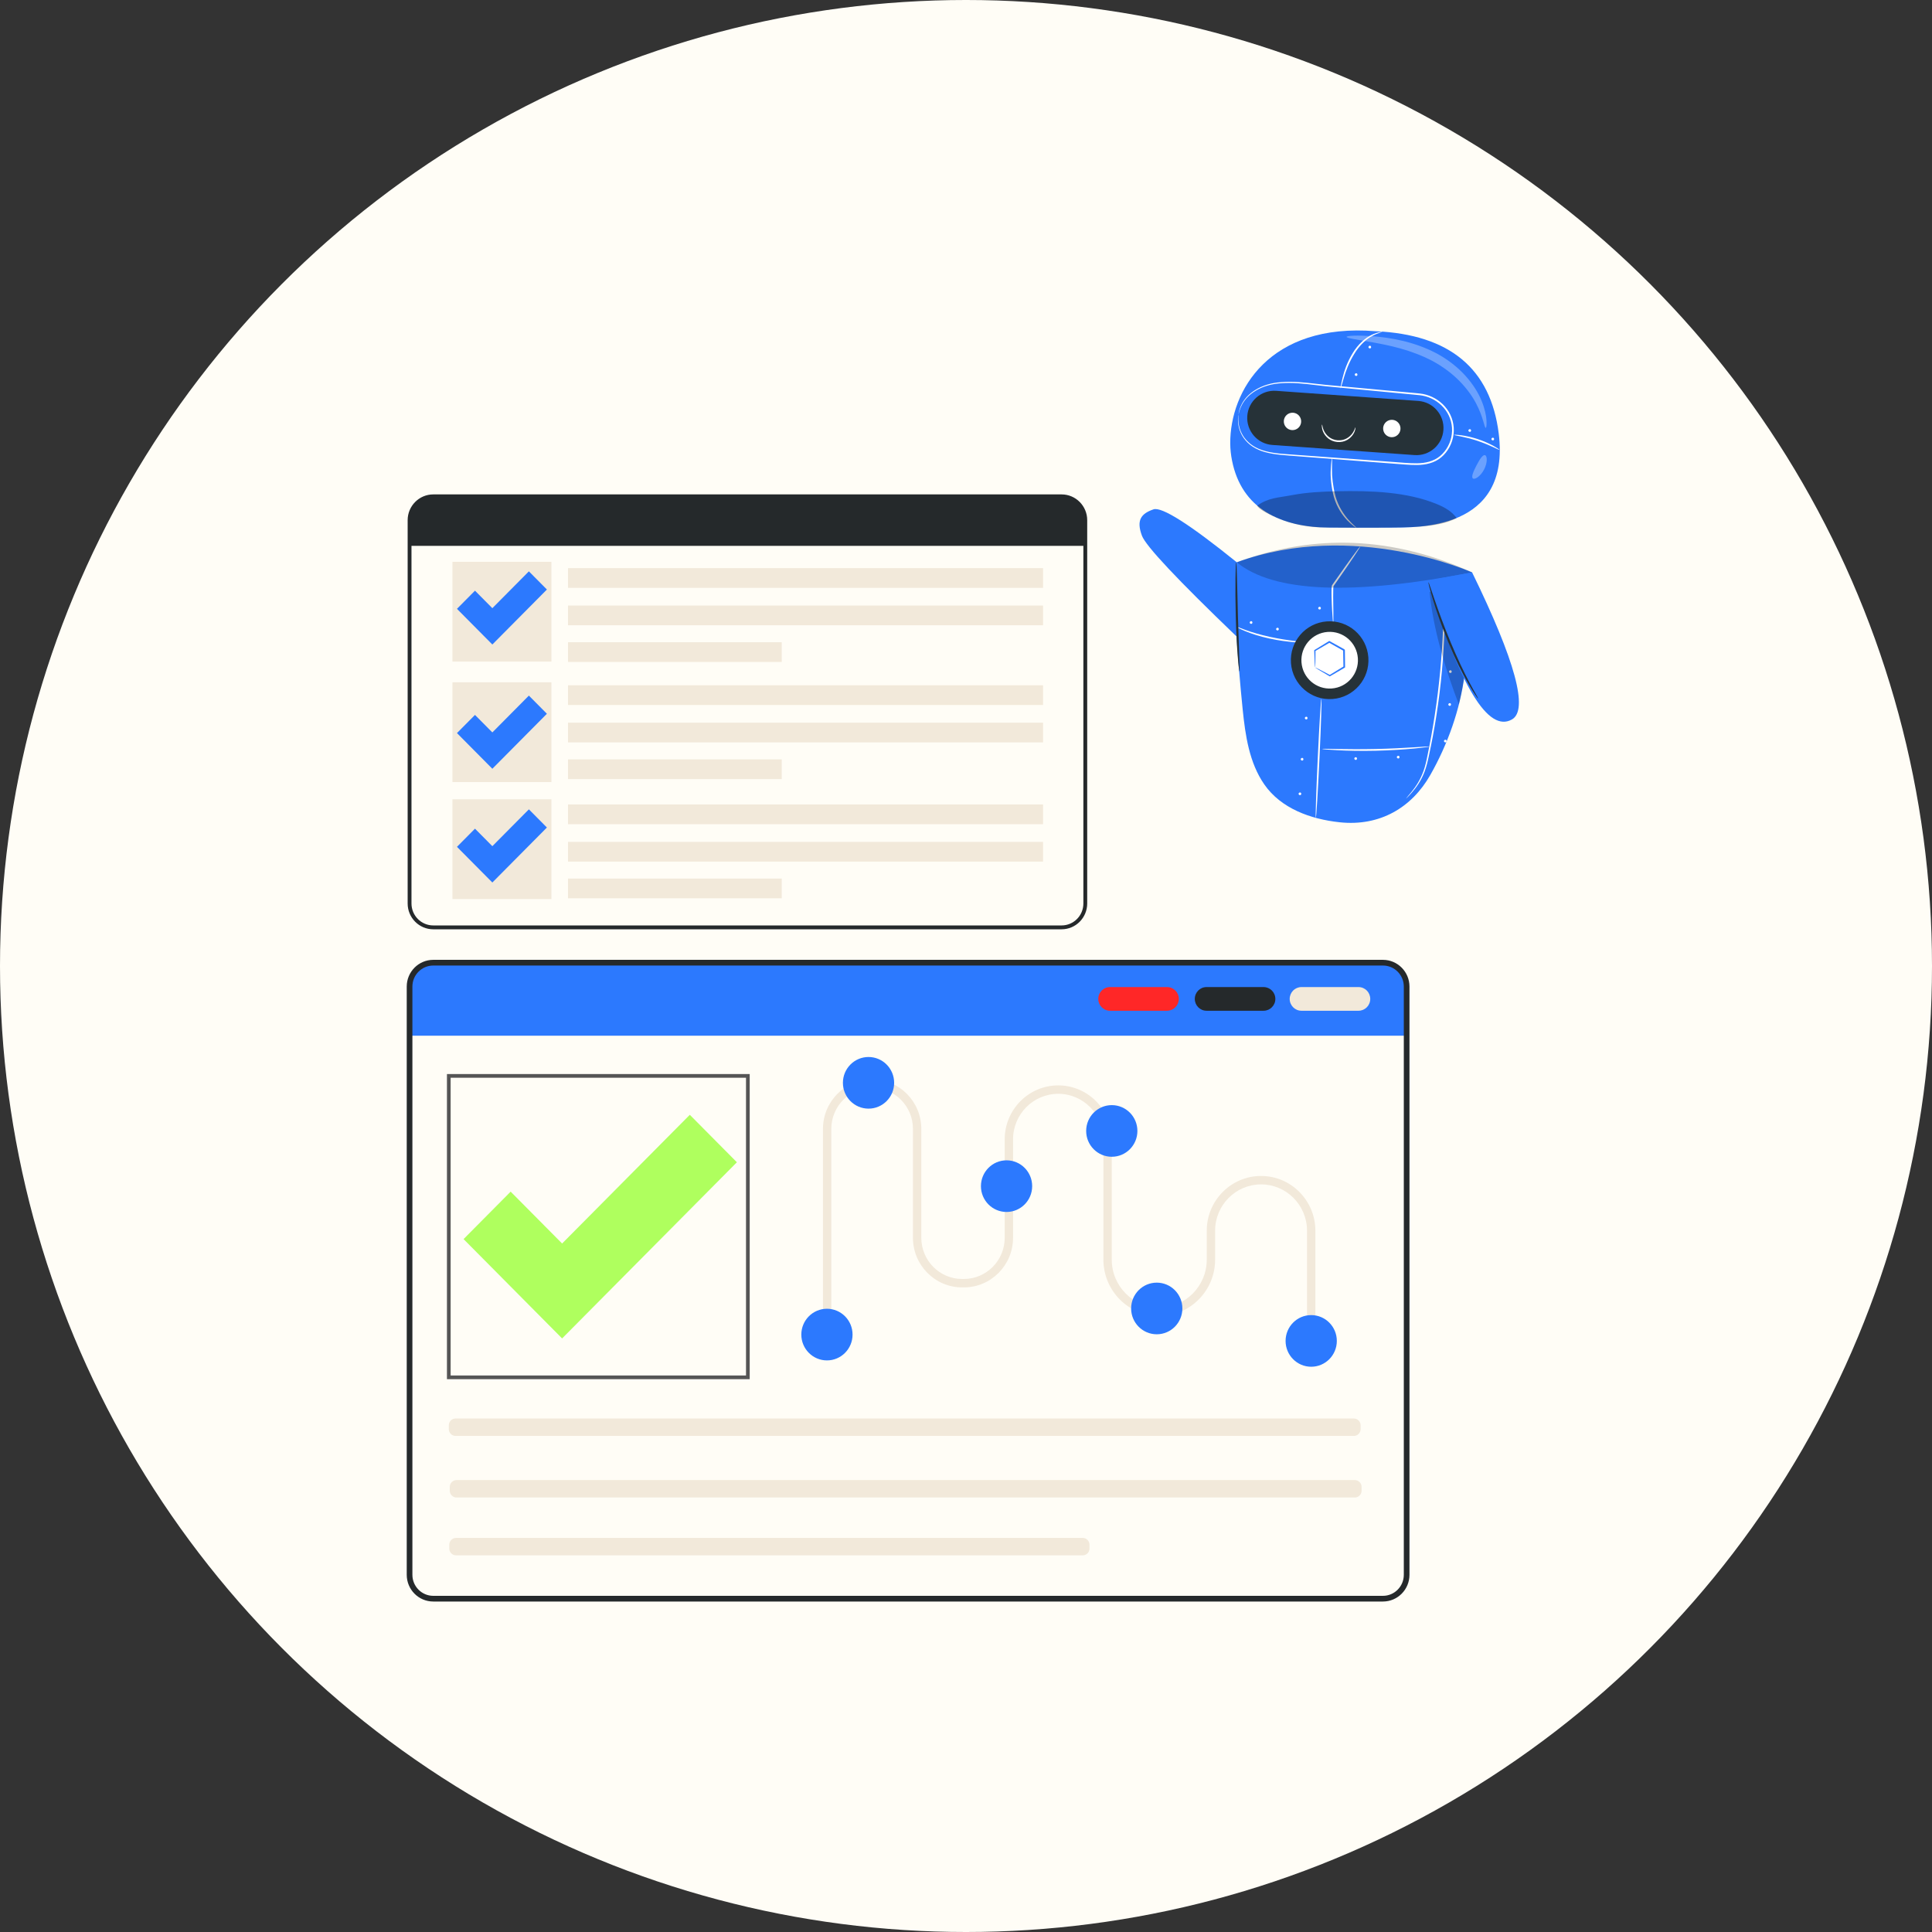 <svg xmlns="http://www.w3.org/2000/svg" xmlns:xlink="http://www.w3.org/1999/xlink" fill="none" width="304" height="304" viewBox="0 0 304 304"><rect x="0" y="0" width="304" height="304" fill="#333333" stroke="none"/><g><g><ellipse cx="152" cy="152" rx="152" ry="152" fill="#FFFDF6" fill-opacity="1"></ellipse></g><g><g><g><g><path d="M167.045,146.224L68.17,146.224C65.95,146.224,64.144,144.404,64.144,142.166L64.144,81.854C64.144,79.616,65.95,77.795,68.17,77.795L167.046,77.795C169.266,77.795,171.072,79.616,171.072,81.854L171.072,142.166C171.071,144.404,169.265,146.224,167.045,146.224ZM68.17,78.404C66.282,78.404,64.747,79.952,64.747,81.854L64.747,142.167C64.747,144.069,66.282,145.617,68.17,145.617L167.046,145.617C168.933,145.617,170.469,144.069,170.469,142.167L170.469,81.854C170.469,79.952,168.934,78.404,167.046,78.404L68.17,78.404Z" fill="#25292B" fill-opacity="1"></path></g></g><g><g><path d="M170.77,85.887L64.445,85.887L64.445,81.854C64.445,79.781,66.112,78.1,68.17,78.1L167.045,78.1C169.102,78.1,170.77,79.781,170.77,81.854L170.77,85.887Z" fill="#25292B" fill-opacity="1"></path></g></g><g><g><g transform="matrix(-1,-4.488332969176945e-11,4.488332969176945e-11,-1,173.535,208.202)"><rect x="86.768" y="104.101" width="15.577" height="15.7" rx="0" fill="#F2E9DA" fill-opacity="1"></rect></g></g></g><g><g><g transform="matrix(-1,-4.488332969176945e-11,4.488332969176945e-11,-1,173.535,246.116)"><rect x="86.768" y="123.058" width="15.577" height="15.7" rx="0" fill="#F2E9DA" fill-opacity="1"></rect></g></g></g><g><g><g transform="matrix(-1,-4.488332969176945e-11,4.488332969176945e-11,-1,173.535,282.93)"><rect x="86.768" y="141.465" width="15.577" height="15.7" rx="0" fill="#F2E9DA" fill-opacity="1"></rect></g></g></g><g><g><g><g><path d="M77.471,101.414L71.903,95.801L74.738,92.942L77.471,95.697L83.22,89.902L86.056,92.761L77.471,101.414Z" fill="#2C79FE" fill-opacity="1"></path></g></g></g></g><g><g><g><g><path d="M77.471,120.964L71.903,115.35L74.738,112.493L77.471,115.247L83.22,109.453L86.055,112.311L77.471,120.964Z" fill="#2C79FE" fill-opacity="1"></path></g></g></g></g><g><g><g><g><path d="M77.471,138.863L71.903,133.25L74.738,130.392L77.471,133.146L83.22,127.351L86.056,130.21L77.471,138.863Z" fill="#2C79FE" fill-opacity="1"></path></g></g></g></g><g><g><g><g transform="matrix(-1,-4.4896648898618e-11,4.4896648898618e-11,-1,328.244,184.995)"><rect x="164.122" y="92.498" width="74.745" height="3.103" rx="0" fill="#F2E9DA" fill-opacity="1"></rect></g></g></g><g><g><g transform="matrix(-1,-4.4896648898618e-11,4.4896648898618e-11,-1,328.244,196.767)"><rect x="164.122" y="98.383" width="74.745" height="3.103" rx="0" fill="#F2E9DA" fill-opacity="1"></rect></g></g></g><g><g><g transform="matrix(-1,-4.48948794806725e-11,4.48948794806725e-11,-1,246.014,208.314)"><rect x="123.007" y="104.157" width="33.63" height="3.103" rx="0" fill="#F2E9DA" fill-opacity="1"></rect></g></g></g></g><g><g><g><g transform="matrix(-1,-4.4896648898618e-11,4.4896648898618e-11,-1,328.244,221.861)"><rect x="164.122" y="110.93" width="74.745" height="3.103" rx="0" fill="#F2E9DA" fill-opacity="1"></rect></g></g></g><g><g><g transform="matrix(-1,-4.4896648898618e-11,4.4896648898618e-11,-1,328.244,233.632)"><rect x="164.122" y="116.816" width="74.745" height="3.103" rx="0" fill="#F2E9DA" fill-opacity="1"></rect></g></g></g><g><g><g transform="matrix(-1,-4.48948794806725e-11,4.48948794806725e-11,-1,246.014,245.18)"><rect x="123.007" y="122.59" width="33.63" height="3.103" rx="0" fill="#F2E9DA" fill-opacity="1"></rect></g></g></g></g><g><g><g><g transform="matrix(-1,-4.4896648898618e-11,4.4896648898618e-11,-1,328.244,259.371)"><rect x="164.122" y="129.686" width="74.745" height="3.103" rx="0" fill="#F2E9DA" fill-opacity="1"></rect></g></g></g><g><g><g transform="matrix(-1,-4.4896648898618e-11,4.4896648898618e-11,-1,328.244,271.143)"><rect x="164.122" y="135.571" width="74.745" height="3.103" rx="0" fill="#F2E9DA" fill-opacity="1"></rect></g></g></g><g><g><g transform="matrix(-1,-4.48948794806725e-11,4.48948794806725e-11,-1,246.014,282.69)"><rect x="123.007" y="141.345" width="33.63" height="3.103" rx="0" fill="#F2E9DA" fill-opacity="1"></rect></g></g></g></g></g><g><g><g><rect x="70.618" y="169.292" width="47.057" height="47.431" rx="0" fill="#FFFDF6" fill-opacity="1"></rect><rect x="70.618" y="169.292" width="47.057" height="47.431" rx="0" fill-opacity="0" stroke-opacity="1" stroke="#555555" fill="none" stroke-width="0.58"></rect></g></g><g><g><path d="M221.333,162.968L64.445,162.968L64.445,155.233C64.445,153.159,66.112,151.478,68.17,151.478L217.609,151.478C219.667,151.478,221.334,153.159,221.334,155.233L221.333,162.968L221.333,162.968Z" fill="#2C79FE" fill-opacity="1"></path></g></g><g><g><path d="M217.608,252L68.17,252C65.87,252,64,250.115,64,247.797L64,155.234C64,152.915,65.871,151.03,68.17,151.03L217.609,151.03C219.909,151.03,221.78,152.915,221.78,155.234L221.78,247.798C221.779,250.115,219.908,252,217.608,252ZM68.17,151.927C66.362,151.927,64.891,153.41,64.891,155.234L64.891,247.798C64.891,249.62,66.362,251.104,68.17,251.104L217.609,251.104C219.417,251.104,220.889,249.62,220.889,247.798L220.889,155.234C220.889,153.41,219.418,151.927,217.609,151.927L68.17,151.927Z" fill="#25292B" fill-opacity="1"></path></g></g><g><g><path d="M215.608,157.178C215.608,157.689,215.404,158.159,215.068,158.497C214.733,158.835,214.267,159.041,213.76,159.041L204.781,159.041C203.767,159.041,202.933,158.208,202.933,157.178C202.933,156.667,203.145,156.197,203.473,155.859C203.816,155.521,204.274,155.315,204.781,155.315L213.76,155.315C214.782,155.315,215.608,156.148,215.608,157.178Z" fill="#F2E9DA" fill-opacity="1"></path></g></g><g><g><path d="M200.676,157.178C200.676,157.689,200.471,158.159,200.128,158.497C199.801,158.835,199.335,159.041,198.828,159.041L189.849,159.041C188.826,159.041,188.001,158.208,188.001,157.178C188.001,156.667,188.205,156.197,188.54,155.859C188.876,155.521,189.333,155.315,189.849,155.315L198.828,155.315C199.842,155.315,200.676,156.148,200.676,157.178Z" fill="#25292B" fill-opacity="1"></path></g></g><g><g><path d="M185.489,157.178C185.489,157.689,185.285,158.159,184.941,158.497C184.614,158.835,184.148,159.041,183.641,159.041L174.662,159.041C173.64,159.041,172.814,158.208,172.814,157.178C172.814,156.667,173.018,156.197,173.354,155.859C173.689,155.521,174.147,155.315,174.662,155.315L183.641,155.315C184.655,155.315,185.489,156.148,185.489,157.178Z" fill="#FF2727" fill-opacity="1"></path></g></g><g><g><g><g><path d="M88.448,210.602L72.942,194.972L80.352,187.505L88.448,195.666L108.541,175.413L115.95,182.881L88.448,210.602Z" fill="#AFFF5E" fill-opacity="1"></path></g></g></g></g><g><g><path d="M213.031,225.943L71.679,225.943C71.095,225.943,70.618,225.462,70.618,224.874L70.618,224.272C70.618,223.684,71.096,223.203,71.679,223.203L213.031,223.203C213.615,223.203,214.092,223.684,214.092,224.272L214.092,224.874C214.092,225.462,213.615,225.943,213.031,225.943Z" fill="#F2E9DA" fill-opacity="1"></path></g></g><g><g><path d="M213.185,235.632L71.832,235.632C71.249,235.632,70.772,235.151,70.772,234.563L70.772,233.961C70.772,233.373,71.249,232.892,71.832,232.892L213.185,232.892C213.769,232.892,214.246,233.374,214.246,233.961L214.246,234.563C214.246,235.151,213.768,235.632,213.185,235.632Z" fill="#F2E9DA" fill-opacity="1"></path></g></g><g><g><path d="M170.371,244.733L71.756,244.733C71.172,244.733,70.695,244.251,70.695,243.663L70.695,243.062C70.695,242.473,71.173,241.993,71.756,241.993L170.371,241.993C170.955,241.993,171.432,242.474,171.432,243.062L171.432,243.663C171.432,244.251,170.954,244.733,170.371,244.733Z" fill="#F2E9DA" fill-opacity="1"></path></g></g><g><g><g><g><g><path d="M182.411,207.065C177.564,207.065,173.622,203.091,173.622,198.207L173.622,179.275C173.622,175.325,170.433,172.11,166.513,172.11C162.594,172.11,159.404,175.325,159.404,179.275L159.404,194.771C159.404,199.072,155.933,202.571,151.666,202.571L151.392,202.571C147.125,202.571,143.654,199.072,143.654,194.771L143.654,177.632C143.654,174.061,140.772,171.157,137.23,171.157C133.688,171.157,130.807,174.062,130.807,177.632L130.807,209.728C130.807,210.094,130.514,210.391,130.15,210.391C129.786,210.391,129.493,210.094,129.493,209.728L129.493,177.632C129.493,173.331,132.963,169.832,137.23,169.832C141.497,169.832,144.969,173.331,144.969,177.632L144.969,194.771C144.969,198.342,147.85,201.246,151.392,201.246L151.666,201.246C155.209,201.246,158.09,198.341,158.09,194.771L158.09,179.275C158.09,174.594,161.868,170.786,166.512,170.786C171.156,170.786,174.935,174.594,174.935,179.275L174.935,198.207C174.935,202.361,178.288,205.74,182.41,205.74C186.531,205.74,189.883,202.361,189.883,198.207L189.883,193.651C189.883,188.902,193.717,185.038,198.429,185.038C203.141,185.038,206.974,188.902,206.974,193.651L206.974,212.275C206.974,212.641,206.681,212.938,206.317,212.938C205.953,212.938,205.659,212.641,205.659,212.275L205.659,193.651C205.659,189.633,202.416,186.363,198.429,186.363C194.441,186.363,191.198,189.632,191.198,193.651L191.198,198.207C191.2,203.09,187.257,207.065,182.411,207.065Z" fill="#F2E9DA" fill-opacity="1"></path></g></g></g></g><g><g><g><ellipse cx="136.663" cy="170.381" rx="4.031" ry="4.063" fill="#2C79FE" fill-opacity="1"></ellipse></g></g></g><g><g><g><ellipse cx="158.381" cy="186.64" rx="4.031" ry="4.063" fill="#2C79FE" fill-opacity="1"></ellipse></g></g></g><g><g><g><ellipse cx="174.939" cy="177.954" rx="4.031" ry="4.063" fill="#2C79FE" fill-opacity="1"></ellipse></g></g></g><g><g><g><ellipse cx="182.015" cy="205.886" rx="4.031" ry="4.063" fill="#2C79FE" fill-opacity="1"></ellipse></g></g></g><g><g><g><ellipse cx="206.318" cy="210.994" rx="4.031" ry="4.063" fill="#2C79FE" fill-opacity="1"></ellipse></g></g></g><g><g><g><ellipse cx="130.119" cy="209.997" rx="4.031" ry="4.063" fill="#2C79FE" fill-opacity="1"></ellipse></g></g></g></g></g><g><g><g><g><g><g><g><path d="M216.451,52.116Q233.917,52.898,235.824,68.217C237.731,83.538,222.954,82.982,218.692,83.028C216.759,83.049,212.901,83.038,209.259,83.02C201.535,82.981,195.373,80.076,193.862,72.48C193.685,71.594,193.584,70.689,193.578,69.773C193.531,61.538,199.696,50.76,216.451,52.116Z" fill="#2C79FE" fill-opacity="1"></path></g></g><g><g><path d="M200.204,70.015L222.576,71.606C224.92,71.773,226.956,70.002,227.122,67.65C227.289,65.298,225.523,63.257,223.178,63.09L200.807,61.498C198.462,61.332,196.426,63.103,196.26,65.455C196.094,67.806,197.86,69.849,200.204,70.015Z" fill="#263238" fill-opacity="1"></path></g></g><g><g><path d="M217.649,67.615C217.752,68.364,218.442,68.887,219.19,68.783C219.937,68.678,220.458,67.986,220.355,67.237C220.25,66.488,219.56,65.965,218.813,66.069C218.066,66.174,217.544,66.866,217.649,67.615Z" fill="#FFFFFF" fill-opacity="1"></path></g></g><g><g><path d="M202.021,66.498C202.125,67.248,202.815,67.77,203.562,67.666C204.31,67.562,204.831,66.87,204.727,66.121C204.623,65.371,203.933,64.849,203.186,64.953C202.438,65.057,201.917,65.749,202.021,66.498Z" fill="#FFFFFF" fill-opacity="1"></path></g></g><g><g><g><path d="M210.934,61.114C210.973,61.124,211.15,60.489,211.447,59.471C211.74,58.455,212.234,57.077,213.079,55.707C213.902,54.329,215.006,53.338,215.933,52.857C216.856,52.362,217.519,52.267,217.505,52.215C217.503,52.199,217.338,52.211,217.044,52.268C216.751,52.33,216.331,52.452,215.845,52.686C214.866,53.136,213.691,54.15,212.848,55.565C211.987,56.961,211.509,58.387,211.262,59.421C211.134,59.939,211.047,60.361,210.992,60.653C210.937,60.945,210.916,61.11,210.934,61.114Z" fill="#FFFFFF" fill-opacity="1"></path></g></g></g><g><g><g><path d="M213.421,83.036C213.45,82.998,212.896,82.595,212.172,81.78C211.454,80.968,210.59,79.696,210.138,78.096C209.727,76.487,209.564,74.969,209.588,73.878C209.6,72.781,209.619,72.097,209.578,72.095C209.559,72.094,209.531,72.263,209.498,72.57C209.465,72.877,209.424,73.321,209.396,73.873C209.324,74.982,209.456,76.524,209.877,78.171C210.344,79.822,211.262,81.117,212.031,81.91C212.416,82.31,212.764,82.596,213.012,82.782C213.263,82.962,213.409,83.05,213.421,83.036Z" fill="#FFFFFF" fill-opacity="1"></path></g></g></g><g style="opacity:0.3;"><g><g><path d="M197.821,79.557C199.638,78.294,201.025,78.341,203.338,77.902C205.651,77.463,208.015,77.353,210.359,77.3C215.781,77.179,221.378,77.395,226.047,79.301C227.364,79.838,228.485,80.499,229.196,81.52Q226.952,82.741,222.336,82.925Q217.923,83.101,208.689,83Q204.557,83.038,201.007,81.51Q198.085,80.251,197.821,79.557Z" fill="#000000" fill-opacity="1"></path></g></g></g><g><g><g><path d="M194.88,65.208Q194.801,65.482,194.794,66.02C194.79,66.551,194.864,67.37,195.321,68.294C195.768,69.211,196.673,70.193,198.017,70.77C199.355,71.361,201.018,71.554,202.817,71.684C206.428,71.964,210.721,72.296,215.486,72.666C216.679,72.757,217.9,72.85,219.148,72.946C220.397,73.027,221.666,73.18,222.983,73.167C224.286,73.158,225.7,72.865,226.776,71.961C227.835,71.07,228.541,69.753,228.712,68.345C228.894,66.935,228.497,65.488,227.683,64.376C226.873,63.257,225.682,62.465,224.402,62.11C223.757,61.922,223.098,61.892,222.469,61.829C221.833,61.771,221.203,61.712,220.579,61.655C219.333,61.541,218.113,61.428,216.922,61.319C214.541,61.101,212.278,60.894,210.16,60.7C208.038,60.545,206.081,60.226,204.267,60.118C203.361,60.062,202.493,60.061,201.677,60.125C200.861,60.179,200.089,60.306,199.397,60.524C198.004,60.941,196.935,61.666,196.231,62.402C195.532,63.155,195.2,63.902,195.049,64.412C194.96,64.666,194.936,64.87,194.909,65.005C194.885,65.139,194.875,65.208,194.88,65.208C194.901,65.213,194.929,64.929,195.101,64.427C195.267,63.927,195.61,63.202,196.306,62.474C197.01,61.763,198.066,61.064,199.439,60.668C200.123,60.461,200.877,60.344,201.688,60.296C202.497,60.239,203.355,60.247,204.254,60.308C206.052,60.428,208.011,60.758,210.133,60.923C212.251,61.125,214.514,61.34,216.894,61.567C218.086,61.679,219.306,61.795,220.552,61.913C221.176,61.972,221.806,62.031,222.441,62.091C223.081,62.155,223.72,62.186,224.33,62.367C225.555,62.708,226.694,63.467,227.464,64.535C228.239,65.594,228.616,66.97,228.443,68.311C228.281,69.652,227.605,70.91,226.604,71.752C225.592,72.603,224.255,72.889,222.978,72.9C221.692,72.915,220.415,72.765,219.167,72.686C217.919,72.594,216.697,72.503,215.504,72.415C210.737,72.068,206.442,71.755,202.83,71.491C201.031,71.374,199.391,71.195,198.075,70.63C196.758,70.08,195.866,69.135,195.414,68.246C194.952,67.35,194.861,66.546,194.848,66.021C194.838,65.488,194.896,65.21,194.88,65.208Z" fill="#FFFFFF" fill-opacity="1"></path></g></g></g><g><g><g><path d="M235.938,70.783C235.955,70.753,235.609,70.503,235.007,70.169C234.404,69.836,233.539,69.43,232.539,69.099C231.539,68.769,230.601,68.58,229.92,68.49C229.237,68.399,228.811,68.394,228.807,68.428C228.796,68.515,230.484,68.703,232.454,69.358C234.427,70.004,235.896,70.858,235.938,70.783Z" fill="#FFFFFF" fill-opacity="1"></path></g></g></g><g><g><path d="M215.631,54.415C215.496,54.351,215.314,54.475,215.323,54.624C215.331,54.774,215.525,54.876,215.652,54.798C215.779,54.72,215.778,54.501,215.649,54.425" fill="#FFFFFF" fill-opacity="1"></path></g></g><g><g><path d="M213.478,58.748C213.343,58.685,213.162,58.808,213.17,58.957C213.179,59.107,213.372,59.209,213.5,59.132C213.627,59.053,213.626,58.834,213.497,58.758" fill="#FFFFFF" fill-opacity="1"></path></g></g><g><g><path d="M231.358,67.544C231.222,67.481,231.041,67.604,231.049,67.753C231.058,67.903,231.251,68.005,231.379,67.927C231.506,67.849,231.505,67.63,231.376,67.554" fill="#FFFFFF" fill-opacity="1"></path></g></g><g><g><path d="M234.981,68.886C234.846,68.823,234.664,68.946,234.673,69.095C234.682,69.245,234.875,69.347,235.003,69.269C235.13,69.191,235.129,68.972,235,68.896" fill="#FFFFFF" fill-opacity="1"></path></g></g><g style="opacity:0.3;"><g><g><path d="M211.884,53.006C211.87,53.205,213.464,53.431,215.992,53.87C218.504,54.323,222.003,55.017,225.394,56.799C227.068,57.696,228.521,58.809,229.675,59.984C230.826,61.163,231.694,62.383,232.268,63.492C233.438,65.712,233.558,67.347,233.789,67.32C233.874,67.314,233.944,66.903,233.899,66.156C233.859,65.41,233.646,64.332,233.136,63.083C232.631,61.832,231.777,60.446,230.584,59.123C229.388,57.803,227.84,56.566,226.029,55.596C224.22,54.646,222.373,54.022,220.674,53.623C218.972,53.221,217.418,53.021,216.115,52.917C213.505,52.715,211.895,52.831,211.884,53.006Z" fill="#FFFFFF" fill-opacity="1"></path></g></g></g><g style="opacity:0.3;"><g><g><path d="M231.751,75.273C232.015,75.532,232.943,74.992,233.522,73.874C234.104,72.757,234.014,71.685,233.652,71.616C233.279,71.539,232.808,72.318,232.319,73.245C231.841,74.177,231.475,75.011,231.751,75.273Z" fill="#FFFFFF" fill-opacity="1"></path></g></g></g></g><g><g><g><path d="M208.023,66.798C207.999,66.79,207.907,67.262,208.195,67.946C208.341,68.28,208.588,68.658,208.97,68.968C209.349,69.282,209.868,69.499,210.431,69.549C210.995,69.597,211.544,69.472,211.97,69.229C212.4,68.99,212.707,68.66,212.908,68.356C213.309,67.731,213.3,67.25,213.275,67.254C213.227,67.24,213.165,67.692,212.752,68.245C212.545,68.515,212.247,68.803,211.852,69.008C211.46,69.216,210.966,69.321,210.454,69.278C209.943,69.232,209.474,69.044,209.124,68.771C208.769,68.501,208.525,68.165,208.368,67.864C208.056,67.249,208.073,66.792,208.023,66.798Z" fill="#FFFFFF" fill-opacity="1"></path></g></g></g></g><g><g><g><path d="M194.604,88.476C193.584,88.848,194.749,103.935,195.534,111.621C195.954,115.741,196.576,120.024,198.934,123.424C201.559,127.212,206.22,128.897,210.793,129.385C217.164,130.065,222.155,127.039,225.049,121.959C227.796,117.14,229.767,111.603,230.463,106.096C231.265,99.752,231.808,95.617,231.635,90.069C231.636,90.069,213.101,81.723,194.604,88.476Z" fill="#2C79FE" fill-opacity="1"></path></g></g><g><g><path d="M220.11,118.944C219.979,118.872,219.79,118.983,219.788,119.133C219.787,119.283,219.974,119.397,220.106,119.328C220.238,119.259,220.251,119.039,220.128,118.955" fill="#FFFFFF" fill-opacity="1"></path></g></g><g><g><path d="M213.421,119.169C213.29,119.097,213.101,119.208,213.099,119.358C213.098,119.508,213.285,119.622,213.417,119.553C213.549,119.484,213.561,119.265,213.439,119.181" fill="#FFFFFF" fill-opacity="1"></path></g></g><g><g><path d="M205.637,112.798C205.506,112.726,205.317,112.837,205.315,112.987C205.314,113.137,205.501,113.251,205.633,113.182C205.765,113.113,205.777,112.894,205.655,112.81" fill="#FFFFFF" fill-opacity="1"></path></g></g><g><g><path d="M207.738,95.502C207.607,95.43,207.419,95.541,207.417,95.69C207.415,95.84,207.602,95.955,207.734,95.886C207.866,95.816,207.879,95.597,207.756,95.513" fill="#FFFFFF" fill-opacity="1"></path></g></g><g><g><path d="M201.115,98.797C200.984,98.725,200.796,98.836,200.794,98.986C200.792,99.135,200.979,99.25,201.111,99.181C201.243,99.111,201.256,98.892,201.133,98.808" fill="#FFFFFF" fill-opacity="1"></path></g></g><g><g><path d="M227.525,116.416C227.395,116.344,227.206,116.455,227.204,116.604C227.203,116.754,227.389,116.869,227.521,116.8C227.654,116.73,227.666,116.511,227.543,116.427" fill="#FFFFFF" fill-opacity="1"></path></g></g><g><g><path d="M228.213,110.662C228.082,110.59,227.893,110.701,227.891,110.851C227.89,111.001,228.077,111.115,228.209,111.046C228.341,110.977,228.354,110.758,228.231,110.673" fill="#FFFFFF" fill-opacity="1"></path></g></g><g><g><path d="M228.321,105.487C228.19,105.415,228.002,105.526,228,105.676C227.998,105.826,228.185,105.94,228.317,105.871C228.449,105.802,228.462,105.582,228.339,105.498" fill="#FFFFFF" fill-opacity="1"></path></g></g><g><g><path d="M228.409,99.989C228.278,99.917,228.089,100.029,228.087,100.178C228.086,100.328,228.273,100.442,228.405,100.373C228.537,100.303,228.55,100.084,228.426,100" fill="#FFFFFF" fill-opacity="1"></path></g></g><g><g><path d="M196.964,97.762C196.833,97.69,196.644,97.801,196.642,97.951C196.641,98.101,196.828,98.215,196.96,98.146C197.092,98.077,197.105,97.858,196.982,97.773" fill="#FFFFFF" fill-opacity="1"></path></g></g><g><g><path d="M204.989,119.275C204.858,119.203,204.669,119.314,204.667,119.464C204.666,119.614,204.853,119.728,204.985,119.659C205.117,119.59,205.13,119.371,205.007,119.287" fill="#FFFFFF" fill-opacity="1"></path></g></g><g><g><path d="M204.651,124.715C204.52,124.643,204.332,124.754,204.33,124.904C204.328,125.054,204.515,125.168,204.647,125.099C204.779,125.03,204.792,124.811,204.669,124.727" fill="#FFFFFF" fill-opacity="1"></path></g></g><g><g><g><path d="M221.225,125.662C221.231,125.668,221.323,125.584,221.492,125.417C221.662,125.251,221.905,124.999,222.198,124.656C222.784,123.977,223.598,122.915,224.167,121.386C224.455,120.626,224.665,119.756,224.854,118.831C225.059,117.906,225.254,116.911,225.455,115.865C225.85,113.771,226.217,111.455,226.517,109.013C227.125,104.127,227.311,99.668,227.334,96.446C227.34,94.834,227.314,93.53,227.28,92.629C227.26,92.202,227.243,91.857,227.23,91.593C227.216,91.356,227.204,91.232,227.195,91.232C227.186,91.232,227.179,91.357,227.176,91.594C227.176,91.859,227.175,92.203,227.174,92.631C227.176,93.531,227.172,94.835,227.143,96.443C227.071,99.66,226.855,104.105,226.249,108.98C225.949,111.416,225.59,113.727,225.21,115.819C225.017,116.865,224.83,117.859,224.635,118.784C224.454,119.715,224.259,120.568,223.988,121.319C223.452,122.828,222.675,123.892,222.117,124.588C221.839,124.939,221.609,125.202,221.453,125.38C221.297,125.558,221.218,125.656,221.225,125.662Z" fill="#FFFFFF" fill-opacity="1"></path></g></g></g><g><g><g><path d="M207.92,109.946C207.846,109.943,207.589,114.134,207.347,119.305C207.106,124.478,206.97,128.674,207.045,128.678C207.119,128.681,207.376,124.492,207.618,119.318C207.86,114.146,207.995,109.95,207.92,109.946Z" fill="#FFFFFF" fill-opacity="1"></path></g></g></g><g><g><g><path d="M214.038,85.982C214.022,85.971,213.9,86.114,213.692,86.382C213.485,86.651,213.191,87.044,212.834,87.533C212.119,88.512,211.146,89.875,210.086,91.39C209.953,91.579,209.823,91.766,209.694,91.951L209.646,92.02C209.624,92.042,209.601,92.062,209.59,92.107C209.577,92.145,209.564,92.186,209.556,92.224L209.547,92.312C209.531,92.431,209.528,92.542,209.523,92.652C209.509,93.095,209.515,93.516,209.523,93.918C209.541,94.722,209.576,95.444,209.609,96.05C209.642,96.656,209.677,97.146,209.706,97.484C209.736,97.822,209.76,98.009,209.778,98.009C209.819,98.007,209.819,97.256,209.8,96.043C209.792,95.413,209.783,94.697,209.773,93.915C209.772,93.515,209.771,93.094,209.788,92.664C209.794,92.557,209.798,92.447,209.812,92.346L209.821,92.268C209.826,92.252,209.83,92.239,209.832,92.224C209.829,92.197,209.892,92.154,209.914,92.105C210.044,91.921,210.175,91.734,210.308,91.545C211.368,90.029,212.316,88.649,212.991,87.643C213.328,87.139,213.597,86.729,213.778,86.442C213.96,86.157,214.053,85.992,214.038,85.982Z" fill="#FFFFFF" fill-opacity="1"></path></g></g></g><g><g><g><path d="M208.029,117.844C208.027,117.863,208.263,117.893,208.689,117.932C209.116,117.971,209.735,118.013,210.499,118.051C212.029,118.13,214.146,118.179,216.483,118.127C218.821,118.074,220.934,117.93,222.459,117.785C223.221,117.712,223.837,117.642,224.261,117.584C224.686,117.526,224.92,117.486,224.918,117.467C224.916,117.448,224.679,117.453,224.251,117.479C223.77,117.509,223.165,117.547,222.444,117.593C220.918,117.69,218.809,117.803,216.477,117.855C214.145,117.906,212.034,117.888,210.505,117.859C209.784,117.846,209.177,117.835,208.694,117.826C208.267,117.82,208.03,117.826,208.029,117.844Z" fill="#FFFFFF" fill-opacity="1"></path></g></g></g><g><g><g><path d="M194.51,98.596C194.502,98.613,194.635,98.694,194.885,98.827C195.134,98.961,195.504,99.136,195.972,99.326C196.905,99.715,198.238,100.146,199.744,100.473C201.251,100.8,202.637,100.97,203.642,101.046C204.648,101.122,205.272,101.114,205.274,101.079C205.276,101.038,204.657,100.979,203.661,100.855C202.666,100.73,201.295,100.532,199.801,100.207C198.308,99.883,196.982,99.486,196.04,99.147C195.096,98.812,194.528,98.557,194.51,98.596Z" fill="#FFFFFF" fill-opacity="1"></path></g></g></g><g><g><g><g><path d="M203.134,104.33C203.38,107.702,206.305,110.236,209.667,109.989C213.029,109.743,215.556,106.809,215.31,103.437C215.064,100.065,212.139,97.53,208.777,97.777C205.415,98.024,202.888,100.957,203.134,104.33Z" fill="#263238" fill-opacity="1"></path></g></g><g><g><path d="M204.787,104.209C204.966,106.666,207.097,108.512,209.548,108.333C211.998,108.153,213.839,106.016,213.66,103.558C213.481,101.101,211.349,99.254,208.899,99.434C206.449,99.614,204.608,101.752,204.787,104.209Z" fill="#FFFFFF" fill-opacity="1"></path></g></g></g><g><g><g><path d="M206.931,105.019C206.948,105.009,206.961,104.744,206.972,104.283C206.983,103.822,206.992,103.164,206.993,102.361L206.944,102.449C207.611,102.059,208.387,101.605,209.233,101.11L209.105,101.112C209.823,101.517,210.602,101.956,211.414,102.413C211.477,102.518,211.329,102.272,211.345,102.297L211.345,102.297L211.345,102.299L211.345,102.301L211.345,102.307L211.345,102.318L211.345,102.34L211.345,102.383L211.347,102.471L211.349,102.644L211.355,102.989C211.358,103.217,211.362,103.442,211.366,103.664C211.374,104.107,211.382,104.538,211.39,104.953L211.452,104.841C210.616,105.354,209.853,105.82,209.191,106.226L209.292,106.225C208.587,105.844,208.006,105.54,207.595,105.331C207.185,105.122,206.948,105.009,206.931,105.019C206.913,105.029,207.119,105.164,207.508,105.403C207.898,105.641,208.474,105.985,209.195,106.403L209.244,106.431L209.296,106.401C209.966,106.009,210.738,105.558,211.584,105.062L211.648,105.025L211.647,104.95C211.643,104.535,211.638,104.105,211.634,103.662C211.631,103.439,211.629,103.214,211.625,102.986L211.621,102.642L211.618,102.468L211.617,102.381L211.616,102.337L211.616,102.315L211.616,102.304L211.616,102.299L211.616,102.296L211.616,102.295L211.616,102.294C211.631,102.319,211.484,102.072,211.546,102.177C210.731,101.724,209.949,101.289,209.229,100.889L209.164,100.852L209.101,100.891C208.264,101.403,207.498,101.873,206.84,102.276L206.789,102.307L206.791,102.364C206.816,103.199,206.844,103.871,206.869,104.328C206.893,104.785,206.913,105.029,206.931,105.019Z" fill="#2C79FE" fill-opacity="1"></path></g></g></g></g><g style="opacity:0.2;"><g><path d="M231.636,90.067Q213.084,81.601,194.605,88.475Q203.246,95.58,231.636,90.067Z" fill="#000000" fill-opacity="1"></path></g></g></g></g><g><path d="M194.605,88.473Q183.455,79.475,181.494,80.149C179.533,80.823,178.779,81.862,179.684,84.293Q180.589,86.723,194.605,100.179L194.605,88.473Z" fill="#2C79FE" fill-opacity="1"></path></g><g><g><path d="M195.041,105.677C195.017,105.679,194.977,105.44,194.924,105.006C194.87,104.573,194.81,103.944,194.75,103.167C194.627,101.611,194.512,99.458,194.45,97.079C194.386,94.699,194.38,92.544,194.402,90.984C194.412,90.205,194.429,89.574,194.449,89.137C194.47,88.702,194.492,88.46,194.516,88.46C194.54,88.46,194.562,88.702,194.583,89.137C194.6,89.651,194.621,90.265,194.645,90.982C194.685,92.629,194.736,94.737,194.793,97.069C194.869,99.399,194.938,101.507,194.992,103.152C195.017,103.869,195.039,104.483,195.057,104.996C195.069,105.432,195.065,105.675,195.041,105.677Z" fill="#263238" fill-opacity="1"></path></g></g><g style="opacity:0.2;"><g><path d="M224.946,93.14C225.502,98.975,227.45,105.382,229.555,110.85C229.931,109.175,230.253,107.565,230.464,106.093C230.226,104.421,229.139,102.166,228.453,100.623C227.346,98.13,226.239,95.637,225.131,93.145" fill="#000000" fill-opacity="1"></path></g></g><g><g><path d="M231.637,90.067Q241.837,110.959,237.907,113.204Q232.319,116.393,224.596,91.409L228.212,90.688L231.637,90.067Z" fill="#2C79FE" fill-opacity="1"></path></g><g><g><path d="M232.597,109.946C232.578,109.959,232.409,109.734,232.122,109.316C231.834,108.898,231.441,108.276,230.992,107.488C230.081,105.917,228.964,103.667,227.904,101.108C226.847,98.548,226.031,96.175,225.502,94.439C225.234,93.573,225.039,92.865,224.915,92.373C224.79,91.881,224.733,91.606,224.756,91.6C224.779,91.593,224.88,91.855,225.043,92.335C225.229,92.882,225.461,93.561,225.734,94.364C226.32,96.075,227.169,98.426,228.222,100.976C229.277,103.523,230.353,105.777,231.205,107.37C231.626,108.169,231.984,108.806,232.236,109.244C232.487,109.683,232.617,109.932,232.597,109.946Z" fill="#263238" fill-opacity="1"></path></g></g></g></g></g></g></g></svg>